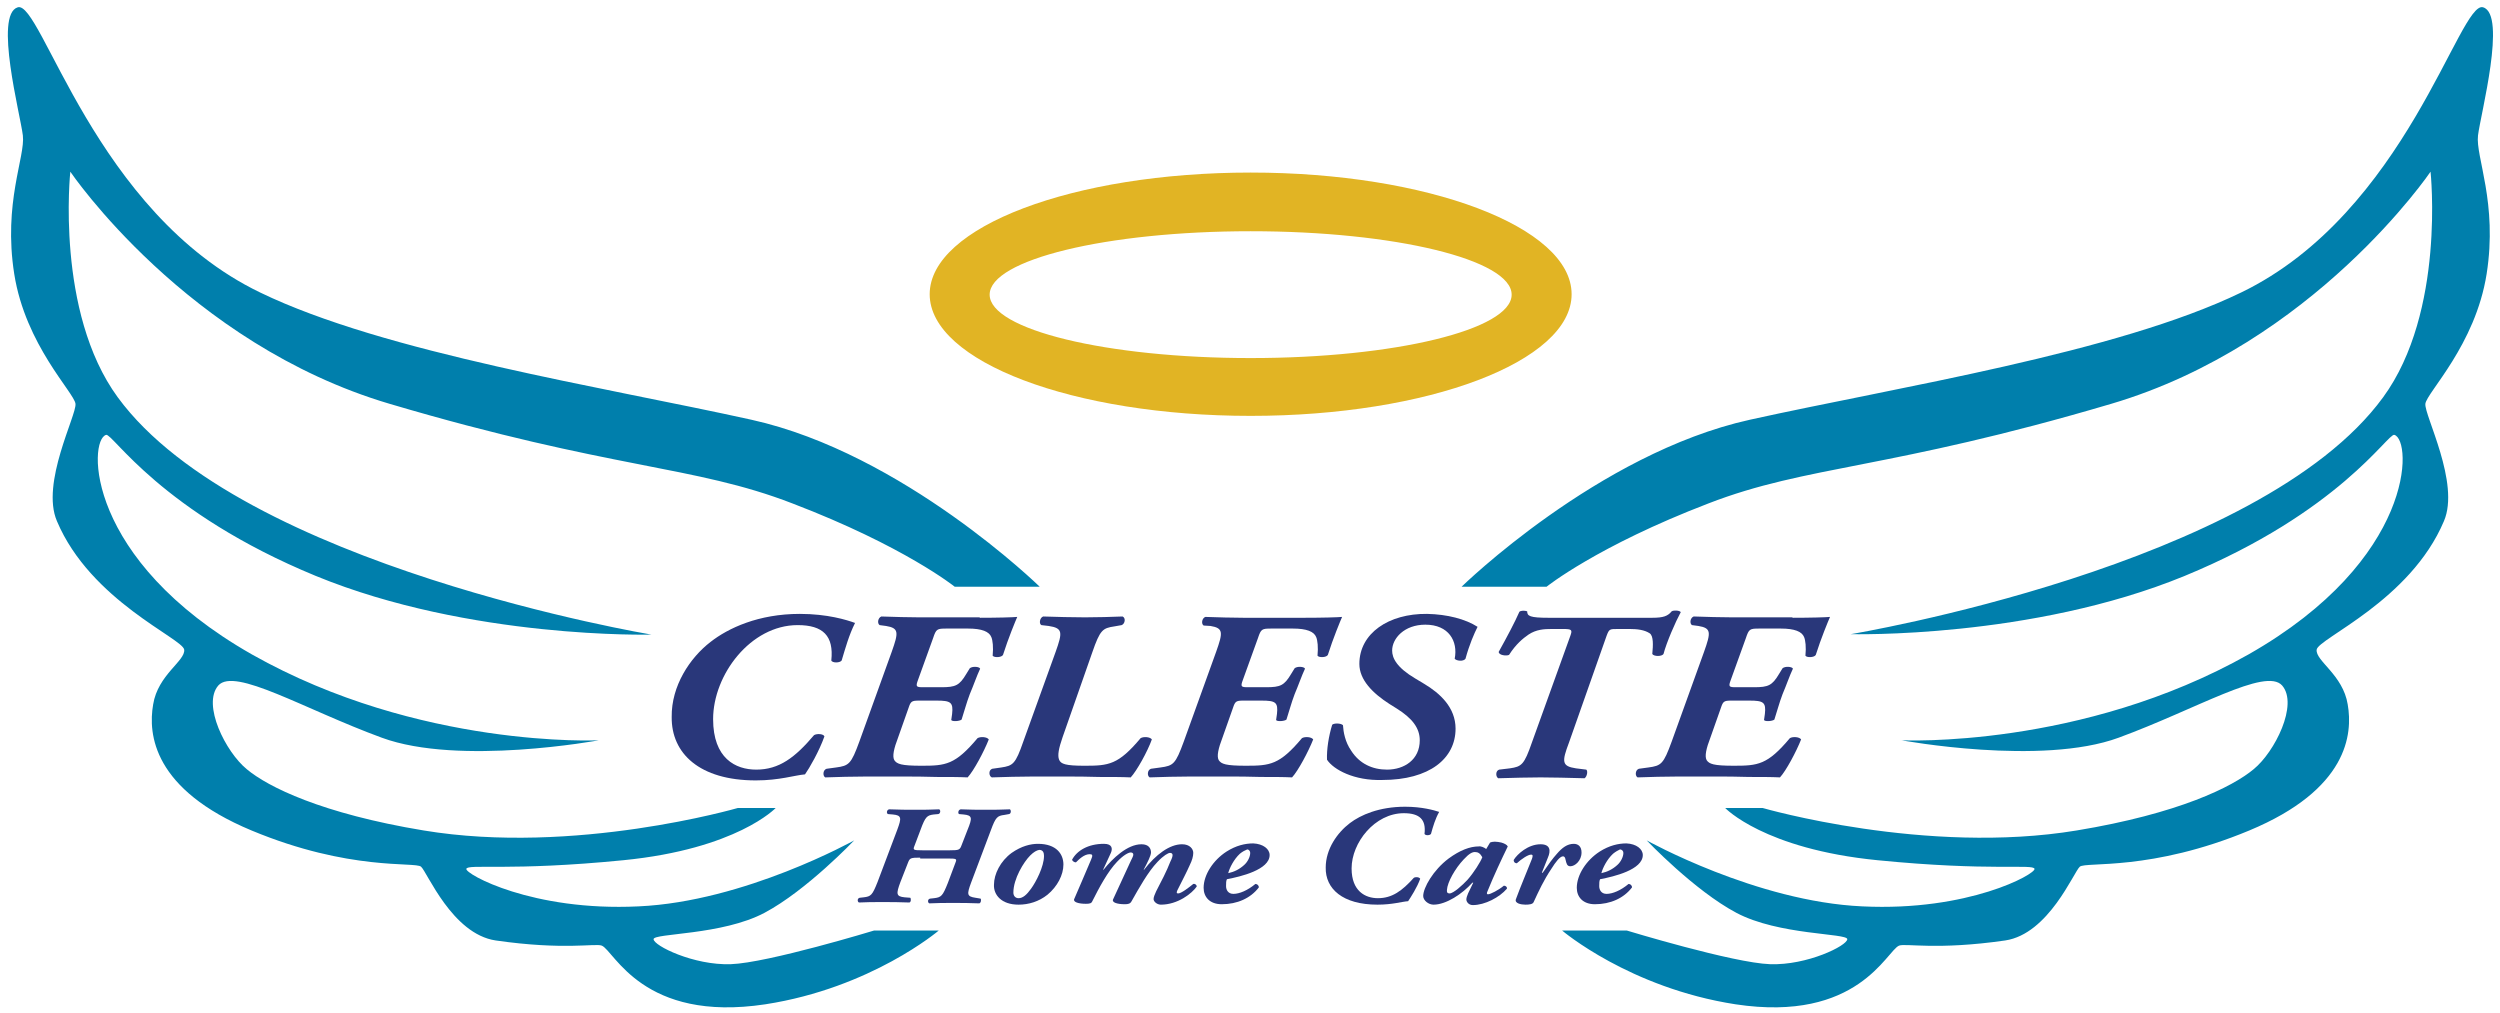 <?xml version="1.0" encoding="UTF-8"?>
<!-- Generator: Adobe Illustrator 27.0.1, SVG Export Plug-In . SVG Version: 6.00 Build 0)  -->
<svg xmlns="http://www.w3.org/2000/svg" xmlns:xlink="http://www.w3.org/1999/xlink" version="1.1" id="Layer_1" x="0px" y="0px" viewBox="0 0 579.5 234.9" style="enable-background:new 0 0 579.5 234.9;" xml:space="preserve">
<style type="text/css">
	.st0{fill:#007FAC;}
	.st1{fill:#E1B424;}
	.st2{fill:#29377A;}
</style>
<path class="st0" d="M221.3,136h19.7c0,0-31.6-30.9-66.8-38.7c-34.3-7.6-85-15.5-113.9-29.5C21.9,49.3,9.6-0.1,4.1,1.7  c-5.5,1.7,0.6,24.8,1.2,29.7c0.6,4.9-4.6,15.6-2,32.1c2.6,16.5,13.9,27.5,14.2,30.1c0.3,2.6-8.1,18.4-4.3,27.2  c7.8,18.5,29.2,27.2,29.5,29.8c0.3,2.6-6.1,5.8-7.2,12.7c-1.2,6.9,0,19.7,22.8,29.2c22.8,9.5,37.9,7.2,39.3,8.4  c1.4,1.2,7.2,15.6,17.3,17.1c15.9,2.3,23.1,0.6,24.6,1.2c2.9,1.2,9.5,17.9,37.9,13.6c24.6-3.8,40.2-17.1,40.2-17.1h-15  c0,0-24.6,7.5-33.2,7.8s-17.9-4.3-17.9-5.8c0-1.4,15.9-0.9,25.7-6.1c9.8-5.2,20.8-16.8,20.8-16.8s-25.4,14.2-50,15.3  c-24.6,1.2-40.2-7.5-39.9-8.7c0.3-1.2,10.1,0.6,36.4-2c26.3-2.6,35.3-12.1,35.3-12.1H171c0,0-37.9,11-72.8,5.2  c-23.6-3.9-36.1-10.1-41-14.2c-4.9-4-10.4-15-6.6-19.4c3.8-4.3,19.9,5.5,37.9,12.1c17.9,6.6,50.3,0.6,50.3,0.6s-41.6,2-80.4-19.9  c-38.7-22-38-49.7-33.8-50.9c1.5-0.4,12.7,17.9,48.6,32.7c35.8,14.7,77.8,13.6,77.8,13.6S56,131.3,27.3,92.1  c-14.5-19.8-11-52.3-11-52.3s27,39.9,74,53.8c51.7,15.3,70.4,14.2,93.4,23.1C209.6,126.6,221.3,136,221.3,136"></path>
<path class="st0" d="M358.5,136h-19.7c0,0,31.6-30.9,66.8-38.7c34.3-7.6,85-15.5,113.9-29.5c38.3-18.5,50.6-67.9,56.1-66.1  c5.5,1.7-0.6,24.8-1.2,29.7c-0.6,4.9,4.6,15.6,2,32.1c-2.6,16.5-13.9,27.5-14.2,30.1c-0.3,2.6,8.1,18.4,4.3,27.2  c-7.8,18.5-29.2,27.2-29.5,29.8c-0.3,2.6,6.1,5.8,7.2,12.7c1.2,6.9,0,19.7-22.8,29.2c-22.8,9.5-37.9,7.2-39.3,8.4  c-1.4,1.2-7.2,15.6-17.3,17.1c-15.9,2.3-23.1,0.6-24.6,1.2c-2.9,1.2-9.5,17.9-37.9,13.6c-24.6-3.8-40.2-17.1-40.2-17.1h15  c0,0,24.6,7.5,33.2,7.8s17.9-4.3,17.9-5.8c0-1.4-15.9-0.9-25.7-6.1c-9.8-5.2-20.8-16.8-20.8-16.8s25.4,14.2,50,15.3  c24.6,1.2,40.2-7.5,39.9-8.7c-0.3-1.2-10.1,0.6-36.4-2c-26.3-2.6-35.3-12.1-35.3-12.1h8.7c0,0,37.9,11,72.8,5.2  c23.6-3.9,36.1-10.1,41-14.2c4.9-4,10.4-15,6.6-19.4c-3.8-4.3-19.9,5.5-37.9,12.1c-17.9,6.6-50.3,0.6-50.3,0.6s41.6,2,80.4-19.9  c38.7-22,38-49.7,33.8-50.9c-1.5-0.4-12.7,17.9-48.6,32.7C470.9,148.1,429,147,429,147s94.8-15.7,123.4-54.9  c14.5-19.8,11-52.3,11-52.3s-27,39.9-74,53.8c-51.7,15.3-70.4,14.2-93.4,23.1C370.2,126.6,358.5,136,358.5,136"></path>
<path class="st1" d="M289.9,40c-41.1,0-74.4,12.6-74.4,28.2s33.3,28.2,74.4,28.2s74.4-12.6,74.4-28.2S330.9,40,289.9,40 M289.9,83  c-33.4,0-60.5-6.6-60.5-14.7s27.1-14.7,60.5-14.7s60.5,6.6,60.5,14.7S323.3,83,289.9,83"></path>
<path class="st2" d="M164.7,148.8c4.1-3.2,11.1-6.5,20.7-6.5c6.4,0,10.9,1.4,12.8,2.1c-1.4,2.8-2.2,5.7-3.1,8.7  c-0.4,0.6-2.2,0.6-2.4,0c0.6-5.7-1.9-8.2-7.8-8.2c-10.9,0-19.6,11.5-19.6,21.8c0,9.1,5.2,11.7,10,11.7c5.3,0,9-2.8,13.4-8  c0.7-0.4,2.2-0.3,2.4,0.3c-1.2,3.4-3.5,7.4-4.5,8.8c-2.4,0.2-5.9,1.4-11.4,1.4c-13.1,0-19.6-6.3-19.5-14.7  C155.6,159,159.9,152.5,164.7,148.8"></path>
<path class="st2" d="M227.1,143.2c4.1,0,7.7-0.1,8.7-0.2c-0.4,0.9-2.1,5-3.3,8.8c-0.3,0.6-2,0.7-2.4,0.2c0.2-2,0-3.6-0.3-4.3  c-0.5-1.3-2.2-2-5.4-2h-5c-2.2,0-2.4,0.1-3.1,2.2l-3.5,9.7c-0.6,1.6-0.4,1.7,1.2,1.7h4.2c3.3,0,4.2-0.4,5.8-3.1l0.8-1.3  c0.6-0.5,2.2-0.4,2.4,0.1c-0.8,1.7-1.5,3.8-2.4,5.9c-0.8,2.1-1.3,4.1-1.9,5.9c-0.5,0.4-2.2,0.5-2.4,0.1l0.2-1.4  c0.3-2.7-0.3-3.1-3.6-3.1H213c-1.7,0-1.9,0.2-2.4,1.7l-2.4,6.8c-1,2.6-1.4,4.4-0.9,5.3c0.6,0.9,1.6,1.3,6.3,1.3  c5.6,0,7.8-0.2,13-6.4c0.7-0.4,2.2-0.3,2.6,0.3c-1.1,2.8-3.5,7.3-4.9,8.8c-2-0.1-4.5-0.1-7.2-0.1c-2.7-0.1-5.6-0.1-8.2-0.1h-8.3  c-3.2,0-6.1,0.1-9.3,0.2c-0.6-0.3-0.6-1.7,0.3-2l2.2-0.3c3-0.4,3.5-0.8,5.4-6l7.5-20.8c1.6-4.5,1.7-5.5-1.3-6l-1.5-0.2  c-0.6-0.4-0.4-1.7,0.4-2c3,0.1,6.3,0.2,8.8,0.2H227.1z"></path>
<path class="st2" d="M246.3,170.9c-0.9,2.6-1.2,4.2-0.8,5.2c0.4,1,1.5,1.4,5.9,1.4c5.6,0,7.8-0.2,13-6.4c0.7-0.4,2.2-0.3,2.6,0.3  c-1,2.8-3.5,7.3-4.9,8.8c-2-0.1-4.5-0.1-7.3-0.1c-2.7-0.1-5.6-0.1-8.2-0.1h-7.4c-3.1,0-5.9,0.1-9.3,0.2c-0.7-0.3-0.8-1.7,0.1-2  l2.1-0.3c2.7-0.4,3.3-0.8,5.1-6l7.5-20.8c1.6-4.5,1.7-5.5-1.6-6l-1.7-0.2c-0.6-0.3-0.4-1.7,0.4-2c3.3,0.1,6.6,0.2,9.7,0.2  c3.1,0,5.9-0.1,8.7-0.2c0.8,0.3,0.6,1.7-0.2,2l-1.7,0.3c-2.7,0.4-3.3,0.8-5.1,6L246.3,170.9z"></path>
<path class="st2" d="M302.4,143.2c4.1,0,7.7-0.1,8.7-0.2c-0.4,0.9-2.1,5-3.3,8.8c-0.3,0.6-2,0.7-2.4,0.2c0.2-2,0-3.6-0.3-4.3  c-0.5-1.3-2.2-2-5.4-2h-5c-2.2,0-2.4,0.1-3.1,2.2l-3.5,9.7c-0.6,1.6-0.4,1.7,1.2,1.7h4.2c3.3,0,4.2-0.4,5.8-3.1l0.8-1.3  c0.6-0.5,2.2-0.4,2.4,0.1c-0.8,1.7-1.5,3.8-2.4,5.9c-0.8,2.1-1.3,4.1-1.9,5.9c-0.5,0.4-2.2,0.5-2.4,0.1l0.2-1.4  c0.3-2.7-0.3-3.1-3.6-3.1h-4.2c-1.7,0-1.9,0.2-2.4,1.7l-2.4,6.8c-1,2.6-1.4,4.4-0.9,5.3c0.6,0.9,1.6,1.3,6.3,1.3  c5.6,0,7.8-0.2,13-6.4c0.7-0.4,2.2-0.3,2.6,0.3c-1.1,2.8-3.5,7.3-4.9,8.8c-2-0.1-4.5-0.1-7.2-0.1c-2.7-0.1-5.6-0.1-8.2-0.1h-8.3  c-3.2,0-6.1,0.1-9.3,0.2c-0.6-0.3-0.6-1.7,0.3-2l2.2-0.3c3-0.4,3.5-0.8,5.4-6l7.5-20.8c1.6-4.5,1.7-5.5-1.3-6L279,145  c-0.6-0.4-0.4-1.7,0.4-2c3,0.1,6.3,0.2,8.8,0.2H302.4z"></path>
<path class="st2" d="M307.6,176.1c-0.1-2.4,0.4-5.5,1.2-8.1c0.4-0.4,2-0.4,2.5,0.1c0.1,1.6,0.5,3.9,1.9,5.9c1.9,3,4.9,4.4,8.3,4.4  c4,0,7.6-2.3,7.6-6.8c0-2.8-1.7-5.1-5.4-7.4l-1.6-1c-3.9-2.5-7-5.6-7-9.3c0-7.1,6.8-11.7,15.7-11.6c4.7,0.1,8.9,1.2,11.7,3  c-0.8,1.6-1.9,4.1-2.8,7.4c-0.5,0.7-2.1,0.5-2.5,0c0.8-4.1-1.4-7.9-6.8-7.9c-4.9,0-7.7,3.2-7.7,6c0,1.7,1,3.9,5.4,6.5l2,1.2  c3.7,2.2,7.3,5.5,7.3,10.4c0,6.9-6,11.9-17,11.9C313.9,181,309.1,178.4,307.6,176.1"></path>
<path class="st2" d="M383,143.2c2.6,0,3.6-0.4,4.5-1.5c0.5-0.3,1.9-0.2,2.1,0.2c-1.2,2.2-3.3,7-4,9.7c-0.4,0.6-2.2,0.6-2.6,0  c0.2-2,0.3-4.2-0.6-4.8c-1.2-0.8-2.9-1-4.6-1h-2.8c-1.9,0-2,0-2.6,1.6l-8.7,24.7c-1.7,4.5-1.7,5.5,1.6,6l2.4,0.3  c0.4,0.3,0.2,1.6-0.4,2c-4-0.1-7.3-0.2-10.2-0.2c-3.1,0-5.9,0.1-9.8,0.2c-0.6-0.3-0.7-1.7,0.2-2l2.5-0.3c2.7-0.4,3.3-0.8,5.1-6  l8.9-24.7c0.5-1.4,0.4-1.6-1.7-1.6h-2.6c-1.8,0-3.6,0.1-5.4,1.3c-1.3,0.9-2.9,2.2-4.5,4.7c-0.6,0.3-2.4,0.1-2.4-0.7  c2-3.6,3.7-6.8,4.8-9.3c0.4-0.3,1.2-0.3,1.8-0.1c0,1.1,0.6,1.5,5,1.5H383z"></path>
<path class="st2" d="M415.5,143.2c4.1,0,7.7-0.1,8.7-0.2c-0.4,0.9-2.1,5-3.3,8.8c-0.3,0.6-2,0.7-2.4,0.2c0.2-2,0-3.6-0.3-4.3  c-0.5-1.3-2.2-2-5.4-2h-5c-2.2,0-2.4,0.1-3.1,2.2l-3.5,9.7c-0.6,1.6-0.4,1.7,1.2,1.7h4.2c3.3,0,4.2-0.4,5.8-3.1l0.8-1.3  c0.6-0.5,2.2-0.4,2.4,0.1c-0.8,1.7-1.5,3.8-2.4,5.9c-0.8,2.1-1.3,4.1-1.9,5.9c-0.5,0.4-2.2,0.5-2.4,0.1l0.2-1.4  c0.3-2.7-0.3-3.1-3.6-3.1h-4.2c-1.7,0-1.9,0.2-2.4,1.7l-2.4,6.8c-1,2.6-1.4,4.4-0.9,5.3c0.6,0.9,1.6,1.3,6.3,1.3  c5.6,0,7.8-0.2,13-6.4c0.7-0.4,2.2-0.3,2.6,0.3c-1.1,2.8-3.5,7.3-4.9,8.8c-2-0.1-4.5-0.1-7.2-0.1c-2.7-0.1-5.6-0.1-8.2-0.1h-8.3  c-3.2,0-6.1,0.1-9.3,0.2c-0.6-0.3-0.6-1.7,0.3-2l2.2-0.3c3-0.4,3.5-0.8,5.4-6l7.5-20.8c1.6-4.5,1.7-5.5-1.3-6l-1.5-0.2  c-0.6-0.4-0.4-1.7,0.4-2c3,0.1,6.3,0.2,8.8,0.2H415.5z"></path>
<path class="st2" d="M213.3,198.8c-2.2,0-2.4,0.1-2.8,1.1l-1.8,4.6c-1,2.7-1,3.3,1,3.5l1.3,0.1c0.2,0.2,0.2,1-0.2,1.1  c-2.3-0.1-4.4-0.1-6.3-0.1c-1.9,0-3.7,0-5.4,0.1c-0.4-0.2-0.4-1,0.2-1.1l0.9-0.1c1.7-0.2,2-0.5,3.2-3.5l4.6-12.2c1-2.7,1-3.3-1-3.5  l-1.2-0.1c-0.4-0.3-0.2-1,0.3-1.1c2.2,0.1,4.2,0.1,6.1,0.1c1.8,0,3.6,0,5.5-0.1c0.4,0.2,0.3,1-0.2,1.1l-1.1,0.1  c-1.5,0.2-1.9,0.5-3,3.5L212,196c-0.4,1-0.4,1.1,1.8,1.1h6.4c2.1,0,2.3-0.1,2.7-1.2l1.4-3.6c1.1-2.7,1.1-3.3-0.9-3.5l-1.1-0.1  c-0.3-0.2-0.2-1,0.4-1.1c2,0.1,4,0.1,5.8,0.1c1.9,0,3.6,0,5.6-0.1c0.3,0.2,0.3,1-0.2,1.1l-1.1,0.2c-1.6,0.2-2,0.5-3.1,3.5l-4.6,12.2  c-1,2.7-1,3.2,1,3.5l1.2,0.2c0.2,0.2,0.1,1-0.3,1.1c-2.2-0.1-4.2-0.1-6.1-0.1c-1.9,0-3.7,0-5.5,0.1c-0.4-0.2-0.4-1,0.2-1.1l0.9-0.1  c1.7-0.2,2-0.5,3.2-3.5l1.8-4.8c0.3-0.8,0.3-0.9-1.9-0.9H213.3z"></path>
<path class="st2" d="M246.5,200.4c0,2.4-1.4,5.1-3.7,7c-2,1.6-4.4,2.3-6.7,2.3c-4,0-5.8-2.3-5.7-4.6c0-2.5,1.5-5.5,4.1-7.4  c2.3-1.6,4.4-2.1,6.1-2.1C244.9,195.6,246.5,198,246.5,200.4 M238.8,198.3c-1.5,1.5-3.9,5.4-3.9,8.6c0,0.8,0.5,1.3,1.2,1.3  c1,0,1.9-0.8,2.9-2.2c1.1-1.5,3-5.1,3-7.6c0-0.7-0.2-1.4-1.1-1.4C240.3,197.1,239.6,197.5,238.8,198.3"></path>
<path class="st2" d="M257.5,197.7l-1.8,3.9h0.1c2.1-2.6,5.5-5.9,8.8-5.9c1.7,0,2.2,1,2.2,1.9c0,0.7-0.7,2.1-1.7,4h0.1  c2.7-3.5,5.9-5.9,8.8-5.9c1.8,0,2.6,1.1,2.6,2c0,0.8-0.3,1.8-0.8,2.8c-0.7,1.6-1.7,3.5-2.9,5.9c-0.2,0.5-0.2,0.7,0.2,0.7  c0.7,0,2.4-1.3,3.5-2.2c0.4-0.1,0.8,0.2,0.8,0.6c-1.1,1.6-4.4,4.2-8.3,4.2c-0.9,0-1.7-0.7-1.7-1.3c0-0.5,0.3-1.1,0.6-1.8  c1.2-2.3,2.4-4.6,3.3-6.9c0.4-0.8,0.5-1.2,0.5-1.5c0-0.3-0.2-0.5-0.6-0.5c-0.4,0-1.5,0.6-2.9,2.1c-2.2,2.3-4.3,6.1-6,9.1  c-0.3,0.6-0.8,0.7-1.6,0.7c-1.7,0-3-0.4-2.7-1.1c0.2-0.4,2.5-5.4,4.1-8.9c0.4-0.8,0.6-1.2,0.6-1.5c0-0.3-0.2-0.5-0.6-0.5  c-0.5,0-1.7,0.6-3.2,2.2c-2.1,2.2-4.1,5.9-5.7,9.1c-0.2,0.5-0.6,0.6-1.5,0.6c-1.7,0-3-0.4-2.7-1.1c0.2-0.4,3.3-7.7,3.9-9.1  c0.5-1.1,0.3-1.3-0.3-1.3c-1.3,0-2.5,1.2-3.2,1.9c-0.4,0-0.8-0.3-0.9-0.6c1.1-2.1,3.7-3.7,7.4-3.7  C257.9,195.6,257.9,196.8,257.5,197.7"></path>
<path class="st2" d="M294.3,198.2c0,3.4-6.7,5-9.9,5.6c-0.2,0.4-0.2,0.9-0.2,1.6c0,0.9,0.5,1.8,1.7,1.8c1.4,0,3.3-0.8,5.1-2.3  c0.4,0,0.8,0.3,0.8,0.8c-1.9,2.5-5,3.9-8.6,3.9c-2.8,0-4.2-1.7-4.2-3.8c0-3,2.2-6.4,5.3-8.4c2.2-1.4,4.3-1.9,6.2-1.9  C292.8,195.6,294.3,196.8,294.3,198.2 M287.4,197.9c-1.4,1.3-2.4,3.3-2.7,4.5c1.4-0.3,2.6-0.9,3.7-1.9c0.8-0.7,1.4-1.9,1.4-2.8  c0-0.4-0.3-0.8-0.7-0.8C288.6,197.1,288,197.4,287.4,197.9"></path>
<path class="st2" d="M312.9,190.8c2.5-1.9,6.8-3.8,12.8-3.8c3.9,0,6.7,0.8,7.9,1.2c-0.9,1.6-1.4,3.3-1.9,5.1c-0.3,0.4-1.3,0.4-1.5,0  c0.4-3.3-1.1-4.8-4.8-4.8c-6.7,0-12.1,6.8-12.1,12.8c0,5.3,3.2,6.9,6.1,6.9c3.3,0,5.6-1.7,8.3-4.7c0.4-0.3,1.3-0.2,1.5,0.2  c-0.7,2-2.2,4.3-2.8,5.2c-1.5,0.1-3.6,0.8-7.1,0.8c-8.1,0-12.1-3.7-12-8.6C307.3,196.8,310,193,312.9,190.8"></path>
<path class="st2" d="M344.5,196.8l0.9-1.5c0.2-0.1,0.6-0.2,1.1-0.2c0.5,0,1,0.1,1.5,0.2c0.7,0.2,1.3,0.5,1.5,0.9  c-1.5,3.1-3.2,6.7-4.7,10.4c-0.2,0.4-0.2,0.7,0.1,0.7c0.6,0,2.5-1,3.7-2c0.4,0,0.8,0.3,0.7,0.7c-1.7,2-5.1,3.8-7.9,3.8  c-1,0-1.5-0.8-1.5-1.3c0-0.4,0.2-0.9,0.4-1.4l1.2-2.5h-0.2c-2.3,2.6-6.1,5.1-9,5.1c-1.2,0-2.4-1-2.4-2c0-1.9,2.3-6,5.9-8.7  c2.6-1.9,4.9-2.8,7-2.8C343.2,196.1,344,196.4,344.5,196.8 M341.9,197.5c-0.6,0-1.3,0.3-2.6,1.7c-2,2.1-3.8,5.3-3.9,7.1v0.3  c0,0.3,0.2,0.5,0.6,0.5c0.9,0,3-1.9,4.2-3.2c1.4-1.6,3-4.1,3.4-5.2C343.1,197.8,342.6,197.5,341.9,197.5"></path>
<path class="st2" d="M366.6,197.6c0,1.9-1.5,3.2-2.6,3.2c-0.8,0-0.9-0.7-1.1-1.5c-0.1-0.6-0.3-0.8-0.6-0.8c-0.7,0-1.7,1.3-2.7,2.9  c-1.8,2.7-2.9,5.1-4.1,7.7c-0.2,0.5-1,0.6-1.9,0.6c-1,0-2.6-0.3-2.2-1.3c1.1-3,2.6-6.5,3.7-9.3c0.2-0.6,0.3-1-0.2-1  c-0.7,0-2.2,1-3.3,2c-0.5,0-0.8-0.4-0.7-0.8c0.8-1.3,3.3-3.6,6.2-3.6c2.3,0,2.4,1.5,1.7,3.1l-1.4,3.5h0.2c1.3-1.9,2.3-3.3,3.3-4.4  c1.2-1.4,2.4-2.3,3.9-2.3C365.8,195.6,366.6,196.2,366.6,197.6"></path>
<path class="st2" d="M380.8,198.2c0,3.4-6.7,5-9.9,5.6c-0.2,0.4-0.2,0.9-0.2,1.6c0,0.9,0.5,1.8,1.7,1.8c1.4,0,3.3-0.8,5.1-2.3  c0.4,0,0.8,0.3,0.8,0.8c-1.9,2.5-5,3.9-8.6,3.9c-2.8,0-4.2-1.7-4.2-3.8c0-3,2.2-6.4,5.3-8.4c2.2-1.4,4.3-1.9,6.2-1.9  C379.3,195.6,380.8,196.8,380.8,198.2 M373.9,197.9c-1.4,1.3-2.4,3.3-2.7,4.5c1.4-0.3,2.6-0.9,3.7-1.9c0.8-0.7,1.4-1.9,1.4-2.8  c0-0.4-0.3-0.8-0.8-0.8C375.1,197.1,374.5,197.4,373.9,197.9"></path>
</svg>
